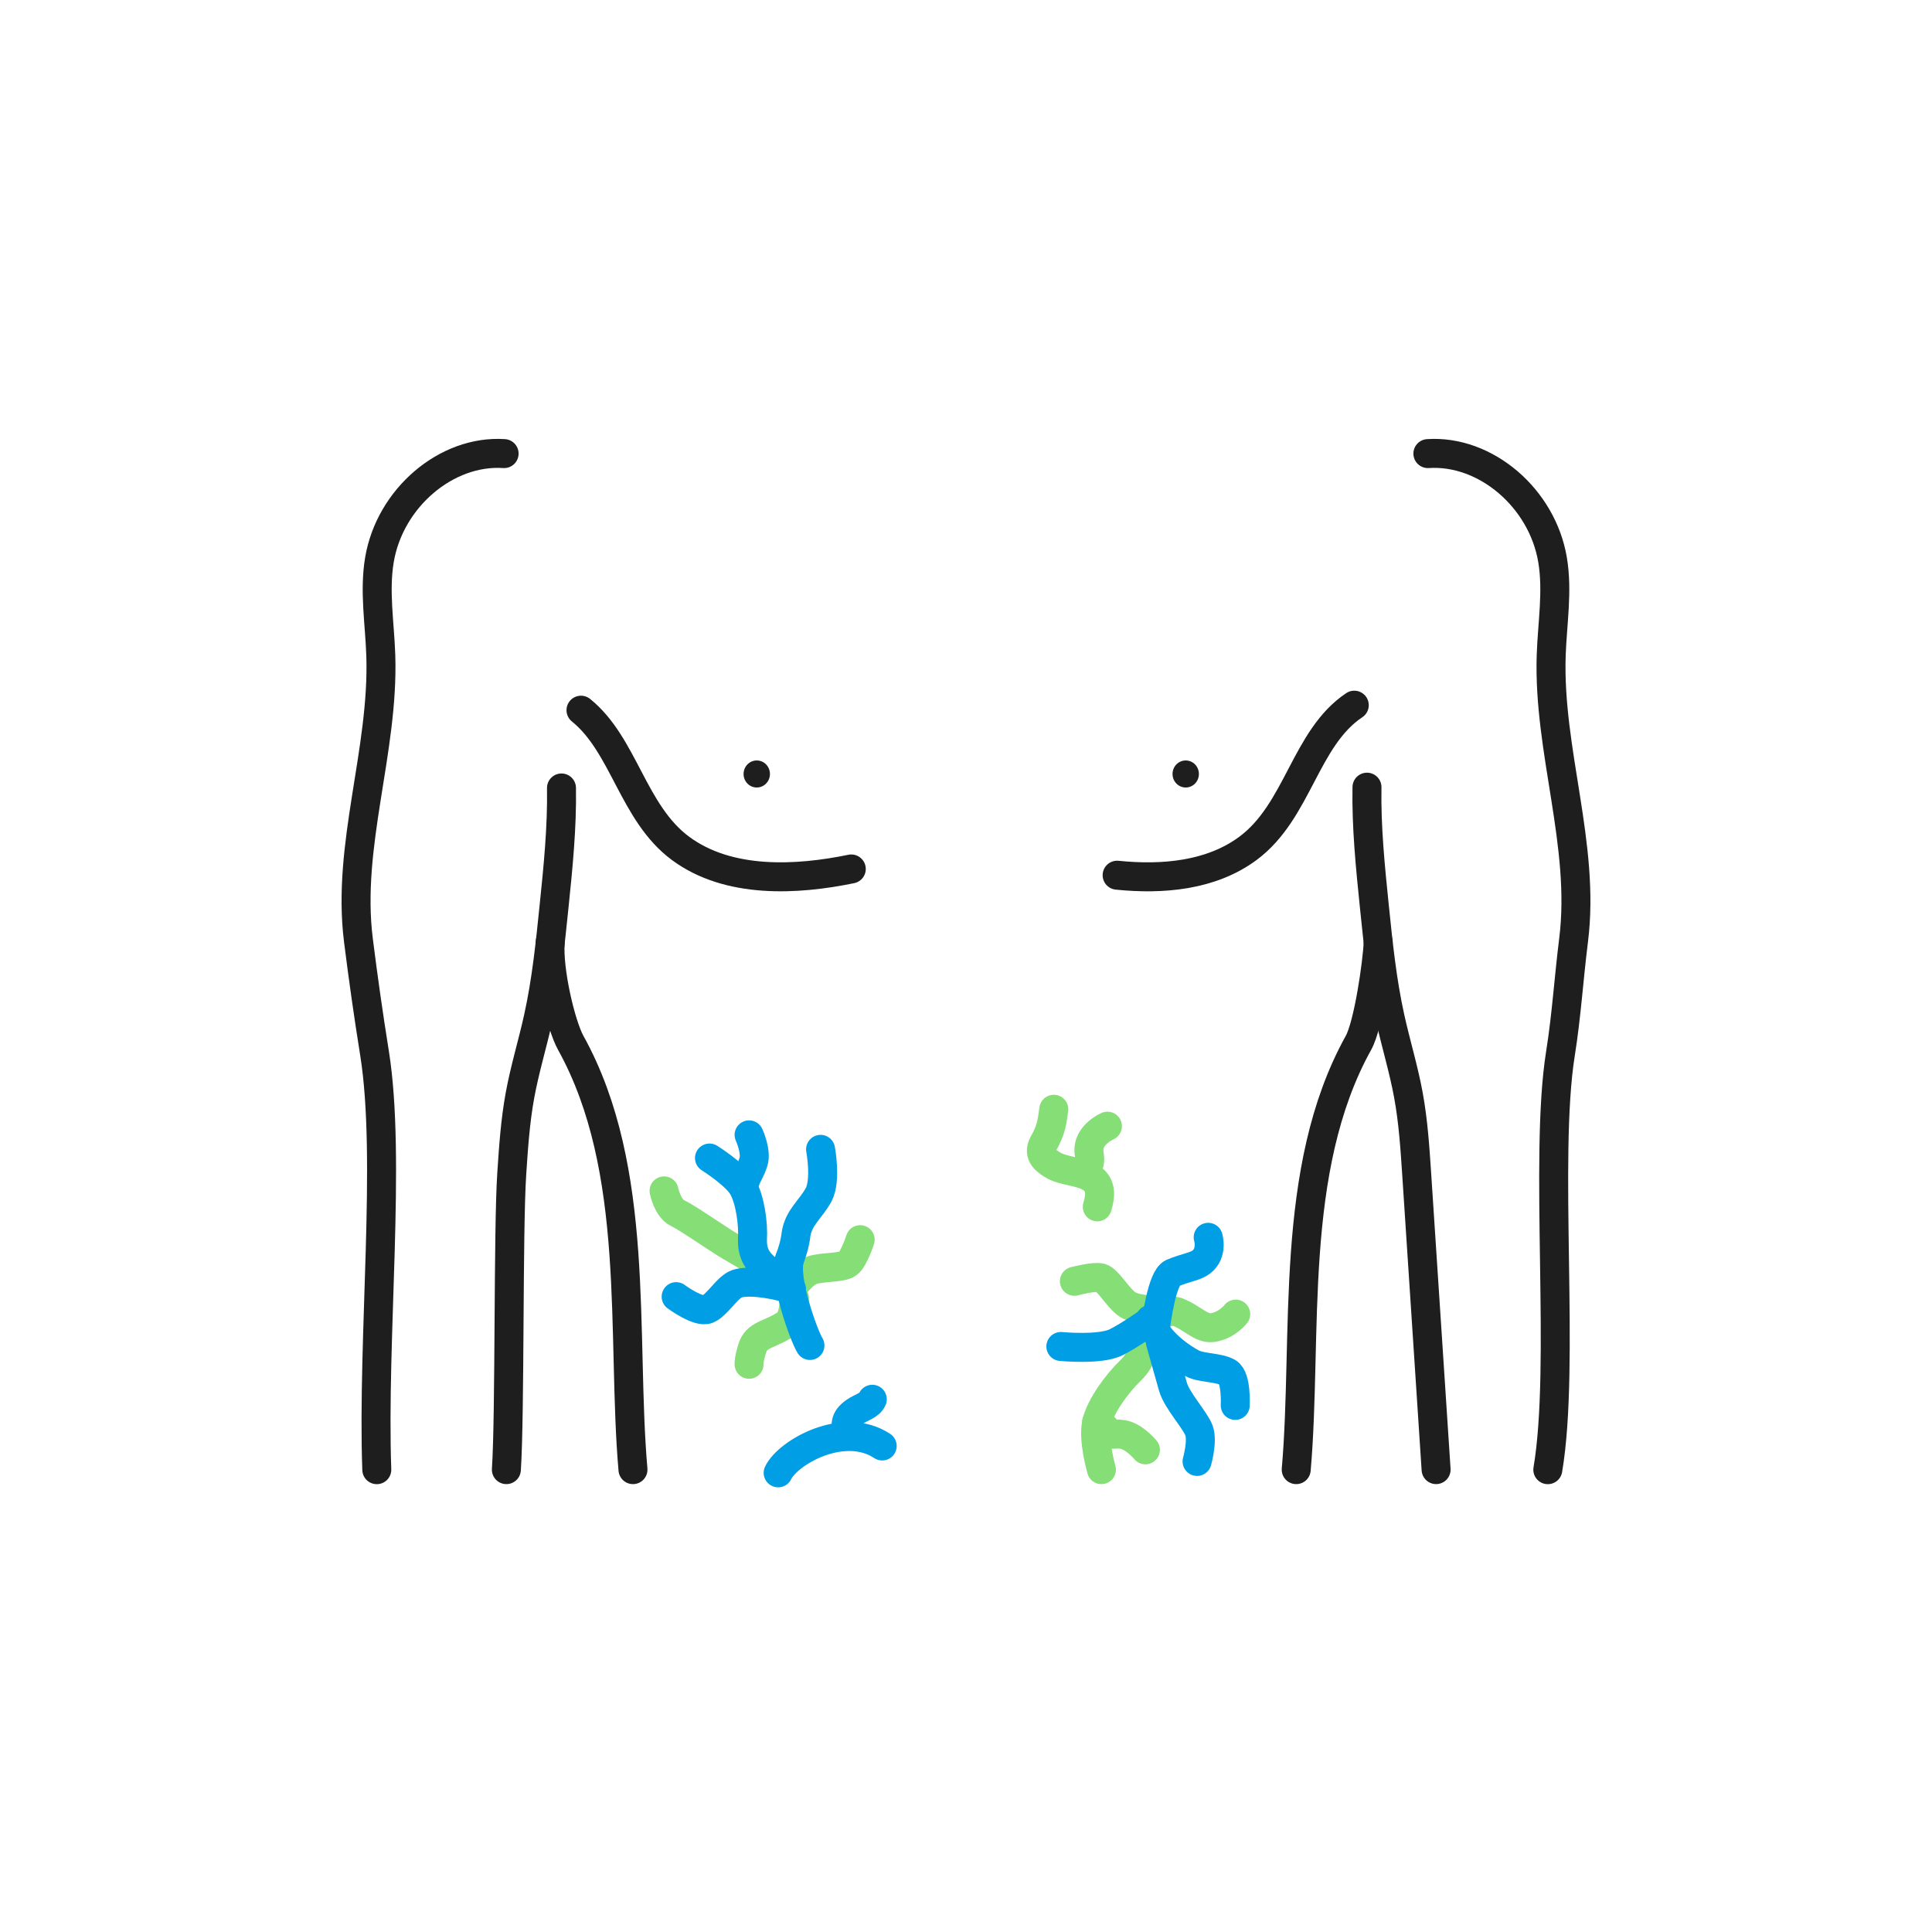 <svg width="400" height="400" viewBox="0 0 400 400" fill="none" xmlns="http://www.w3.org/2000/svg">
<path d="M116.25 163.141C116.38 171.311 115.55 179.541 114.71 187.691C113.92 195.401 113.13 203.131 111.46 210.691C110.27 216.081 108.64 221.371 107.65 226.801C106.67 232.161 106.31 237.611 105.95 243.051C105.18 254.821 105.61 292.501 104.84 304.271" stroke="#1E1E1E" stroke-width="6" stroke-miterlimit="10" stroke-linecap="round" stroke-linejoin="round"/>
<path d="M120.289 147.039C129.229 154.249 130.999 168.319 140.899 175.649C150.859 183.019 164.979 182.229 176.249 179.909" stroke="#1E1E1E" stroke-width="6" stroke-miterlimit="10" stroke-linecap="round" stroke-linejoin="round"/>
<path d="M283.019 162.977C282.869 171.197 283.709 179.487 284.549 187.687C285.339 195.397 286.129 203.127 287.799 210.687C288.989 216.077 290.619 221.367 291.609 226.797C292.589 232.157 292.949 237.607 293.309 243.047C294.079 254.817 294.859 266.587 295.629 278.357L297.329 304.267" stroke="#1E1E1E" stroke-width="6" stroke-miterlimit="10" stroke-linecap="round" stroke-linejoin="round"/>
<path d="M280.389 146C270.189 152.8 268.769 167.95 258.369 175.65C250.739 181.3 240.659 182.16 231.289 181.2" stroke="#1E1E1E" stroke-width="6" stroke-miterlimit="10" stroke-linecap="round" stroke-linejoin="round"/>
<path d="M113.92 195.062C113.46 200.852 116.11 212.192 118.16 215.902C132.73 242.162 128.63 276.392 131.05 304.272" stroke="#1E1E1E" stroke-width="6" stroke-miterlimit="10" stroke-linecap="round" stroke-linejoin="round"/>
<path d="M285.339 195.062C285.169 199.352 283.319 212.192 281.259 215.902C266.689 242.162 270.789 276.392 268.369 304.272" stroke="#1E1E1E" stroke-width="6" stroke-miterlimit="10" stroke-linecap="round" stroke-linejoin="round"/>
<path d="M248.22 160.245C248.22 161.795 247 163.045 245.49 163.045C243.98 163.045 242.76 161.795 242.76 160.245C242.76 158.695 243.98 157.445 245.49 157.445C247 157.445 248.22 158.695 248.22 160.245Z" fill="#1E1E1E"/>
<path d="M104.37 93.912C92.42 93.112 80.67 103.142 78.55 115.952C77.47 122.452 78.62 129.102 78.84 135.702C79.49 155.462 71.75 175.022 74.2 194.612C75.2 202.572 76.28 210.182 77.55 218.102C81.02 239.862 77.04 276.892 78.01 304.282" stroke="#1E1E1E" stroke-width="6" stroke-miterlimit="10" stroke-linecap="round" stroke-linejoin="round"/>
<path d="M295.629 93.912C307.579 93.112 319.329 103.142 321.449 115.952C322.529 122.452 321.379 129.102 321.159 135.702C320.509 155.462 328.249 175.022 325.799 194.612C324.799 202.572 324.339 210.182 323.079 218.102C319.609 239.862 324.129 282.562 320.459 304.282" stroke="#1E1E1E" stroke-width="6" stroke-miterlimit="10" stroke-linecap="round" stroke-linejoin="round"/>
<path d="M159.409 160.245C159.409 161.795 158.189 163.045 156.679 163.045C155.169 163.045 153.949 161.795 153.949 160.245C153.949 158.695 155.169 157.445 156.679 157.445C158.189 157.445 159.409 158.695 159.409 160.245Z" fill="#1E1E1E"/>
<path d="M182.649 299.374C174.669 294.094 163.139 300.694 161.109 304.934" stroke="#009EE5" stroke-width="6" stroke-miterlimit="10" stroke-linecap="round" stroke-linejoin="round"/>
<path d="M175.549 297.233C174.979 295.043 174.809 293.833 176.919 292.323C178.309 291.343 180.059 291.003 180.599 289.703" stroke="#009EE5" stroke-width="6" stroke-miterlimit="10" stroke-linecap="round" stroke-linejoin="round"/>
<path d="M163.891 266.964C163.891 266.964 165.991 263.664 168.191 262.964C170.291 262.264 174.391 262.564 175.591 261.564C176.791 260.664 178.091 256.664 178.091 256.664" stroke="#85DE76" stroke-width="6" stroke-miterlimit="10" stroke-linecap="round" stroke-linejoin="round"/>
<path d="M137.49 246.562C137.49 246.562 138.19 250.163 140.29 251.163C142.39 252.163 148.39 256.362 150.89 257.862C152.59 258.862 155.79 260.762 157.69 261.862" stroke="#85DE76" stroke-width="6" stroke-miterlimit="10" stroke-linecap="round" stroke-linejoin="round"/>
<path d="M139.99 268.458C139.99 268.458 144.59 271.858 146.49 271.058C148.39 270.258 150.29 266.958 152.19 265.958C154.09 264.958 159.39 265.558 163.89 266.958" stroke="#009EE5" stroke-width="6" stroke-miterlimit="10" stroke-linecap="round" stroke-linejoin="round"/>
<path d="M155.091 234.961C155.091 234.961 156.691 238.461 155.991 240.561C155.291 242.661 154.891 242.861 154.391 244.261" stroke="#009EE5" stroke-width="6" stroke-miterlimit="10" stroke-linecap="round" stroke-linejoin="round"/>
<path d="M155.089 282.458C155.089 282.458 154.989 281.358 155.889 278.758C156.889 276.158 159.789 276.258 162.989 273.958C164.389 272.958 164.489 268.758 164.489 268.758" stroke="#85DE76" stroke-width="6" stroke-miterlimit="10" stroke-linecap="round" stroke-linejoin="round"/>
<path d="M163.091 265.758C163.091 265.758 162.291 265.358 159.691 263.458C156.991 261.558 155.691 259.758 155.791 256.558C155.991 253.358 155.291 248.358 153.791 245.758C152.291 243.158 146.891 239.758 146.891 239.758" stroke="#009EE5" stroke-width="6" stroke-miterlimit="10" stroke-linecap="round" stroke-linejoin="round"/>
<path d="M167.691 278.564C166.391 276.464 162.191 264.764 163.491 260.664" stroke="#009EE5" stroke-width="6" stroke-miterlimit="10" stroke-linecap="round" stroke-linejoin="round"/>
<path d="M169.89 237.961C169.89 237.961 171.09 244.361 169.49 247.361C167.79 250.461 165.29 252.061 164.79 255.661C164.59 257.461 163.99 259.361 163.49 260.661" stroke="#009EE5" stroke-width="6" stroke-miterlimit="10" stroke-linecap="round" stroke-linejoin="round"/>
<path d="M227.18 249.864C227.88 247.564 228.08 245.264 225.88 243.864C223.68 242.464 220.58 242.564 218.28 241.364C216.68 240.464 214.78 239.164 215.98 236.864C217.78 233.664 217.78 232.264 218.18 229.664" stroke="#85DE76" stroke-width="6" stroke-miterlimit="10" stroke-linecap="round" stroke-linejoin="round"/>
<path d="M224.879 242.264C225.779 240.864 225.679 239.964 225.479 238.664C225.179 236.364 226.779 234.364 229.279 233.164" stroke="#85DE76" stroke-width="6" stroke-miterlimit="10" stroke-linecap="round" stroke-linejoin="round"/>
<path d="M237.141 300.169C237.141 300.169 235.241 297.869 233.141 297.169C231.041 296.469 230.041 297.569 229.241 296.269C228.441 294.969 227.041 294.469 227.041 294.469" stroke="#85DE76" stroke-width="6" stroke-miterlimit="10" stroke-linecap="round" stroke-linejoin="round"/>
<path d="M236.341 274.672C237.041 278.472 236.741 281.172 234.041 283.772C231.341 286.372 227.841 291.072 227.041 294.572C226.241 298.072 228.041 304.272 228.041 304.272" stroke="#85DE76" stroke-width="6" stroke-miterlimit="10" stroke-linecap="round" stroke-linejoin="round"/>
<path d="M238.841 271.172C238.841 271.172 234.941 271.272 233.141 269.872C231.341 268.472 229.341 264.972 227.941 264.572C226.541 264.172 222.441 265.272 222.441 265.272" stroke="#85DE76" stroke-width="6" stroke-miterlimit="10" stroke-linecap="round" stroke-linejoin="round"/>
<path d="M247.84 302.575C247.84 302.575 249.04 298.375 248.24 296.175C247.44 293.975 243.64 289.975 242.84 287.075C242.04 284.275 240.24 277.875 240.24 277.875" stroke="#009EE5" stroke-width="6" stroke-miterlimit="10" stroke-linecap="round" stroke-linejoin="round"/>
<path d="M255.741 290.972C255.741 290.972 256.041 285.272 254.241 284.172C252.441 283.072 248.741 283.272 246.841 282.272C244.941 281.272 239.441 277.772 238.141 273.172" stroke="#009EE5" stroke-width="6" stroke-miterlimit="10" stroke-linecap="round" stroke-linejoin="round"/>
<path d="M255.841 272.072C255.841 272.072 254.241 274.172 251.541 274.772C248.841 275.472 247.241 272.972 243.641 271.572C242.041 270.972 238.541 273.172 238.541 273.172" stroke="#85DE76" stroke-width="6" stroke-miterlimit="10" stroke-linecap="round" stroke-linejoin="round"/>
<path d="M250.141 256.172C250.141 256.172 251.141 259.372 248.741 261.272C247.441 262.272 245.641 262.372 242.741 263.572C240.541 264.572 239.441 273.372 239.141 275.372" stroke="#009EE5" stroke-width="6" stroke-miterlimit="10" stroke-linecap="round" stroke-linejoin="round"/>
<path d="M219.641 278.772C219.641 278.772 227.841 279.572 231.141 277.872C234.441 276.172 238.541 273.172 238.541 273.172" stroke="#009EE5" stroke-width="6" stroke-miterlimit="10" stroke-linecap="round" stroke-linejoin="round"/>
</svg>
